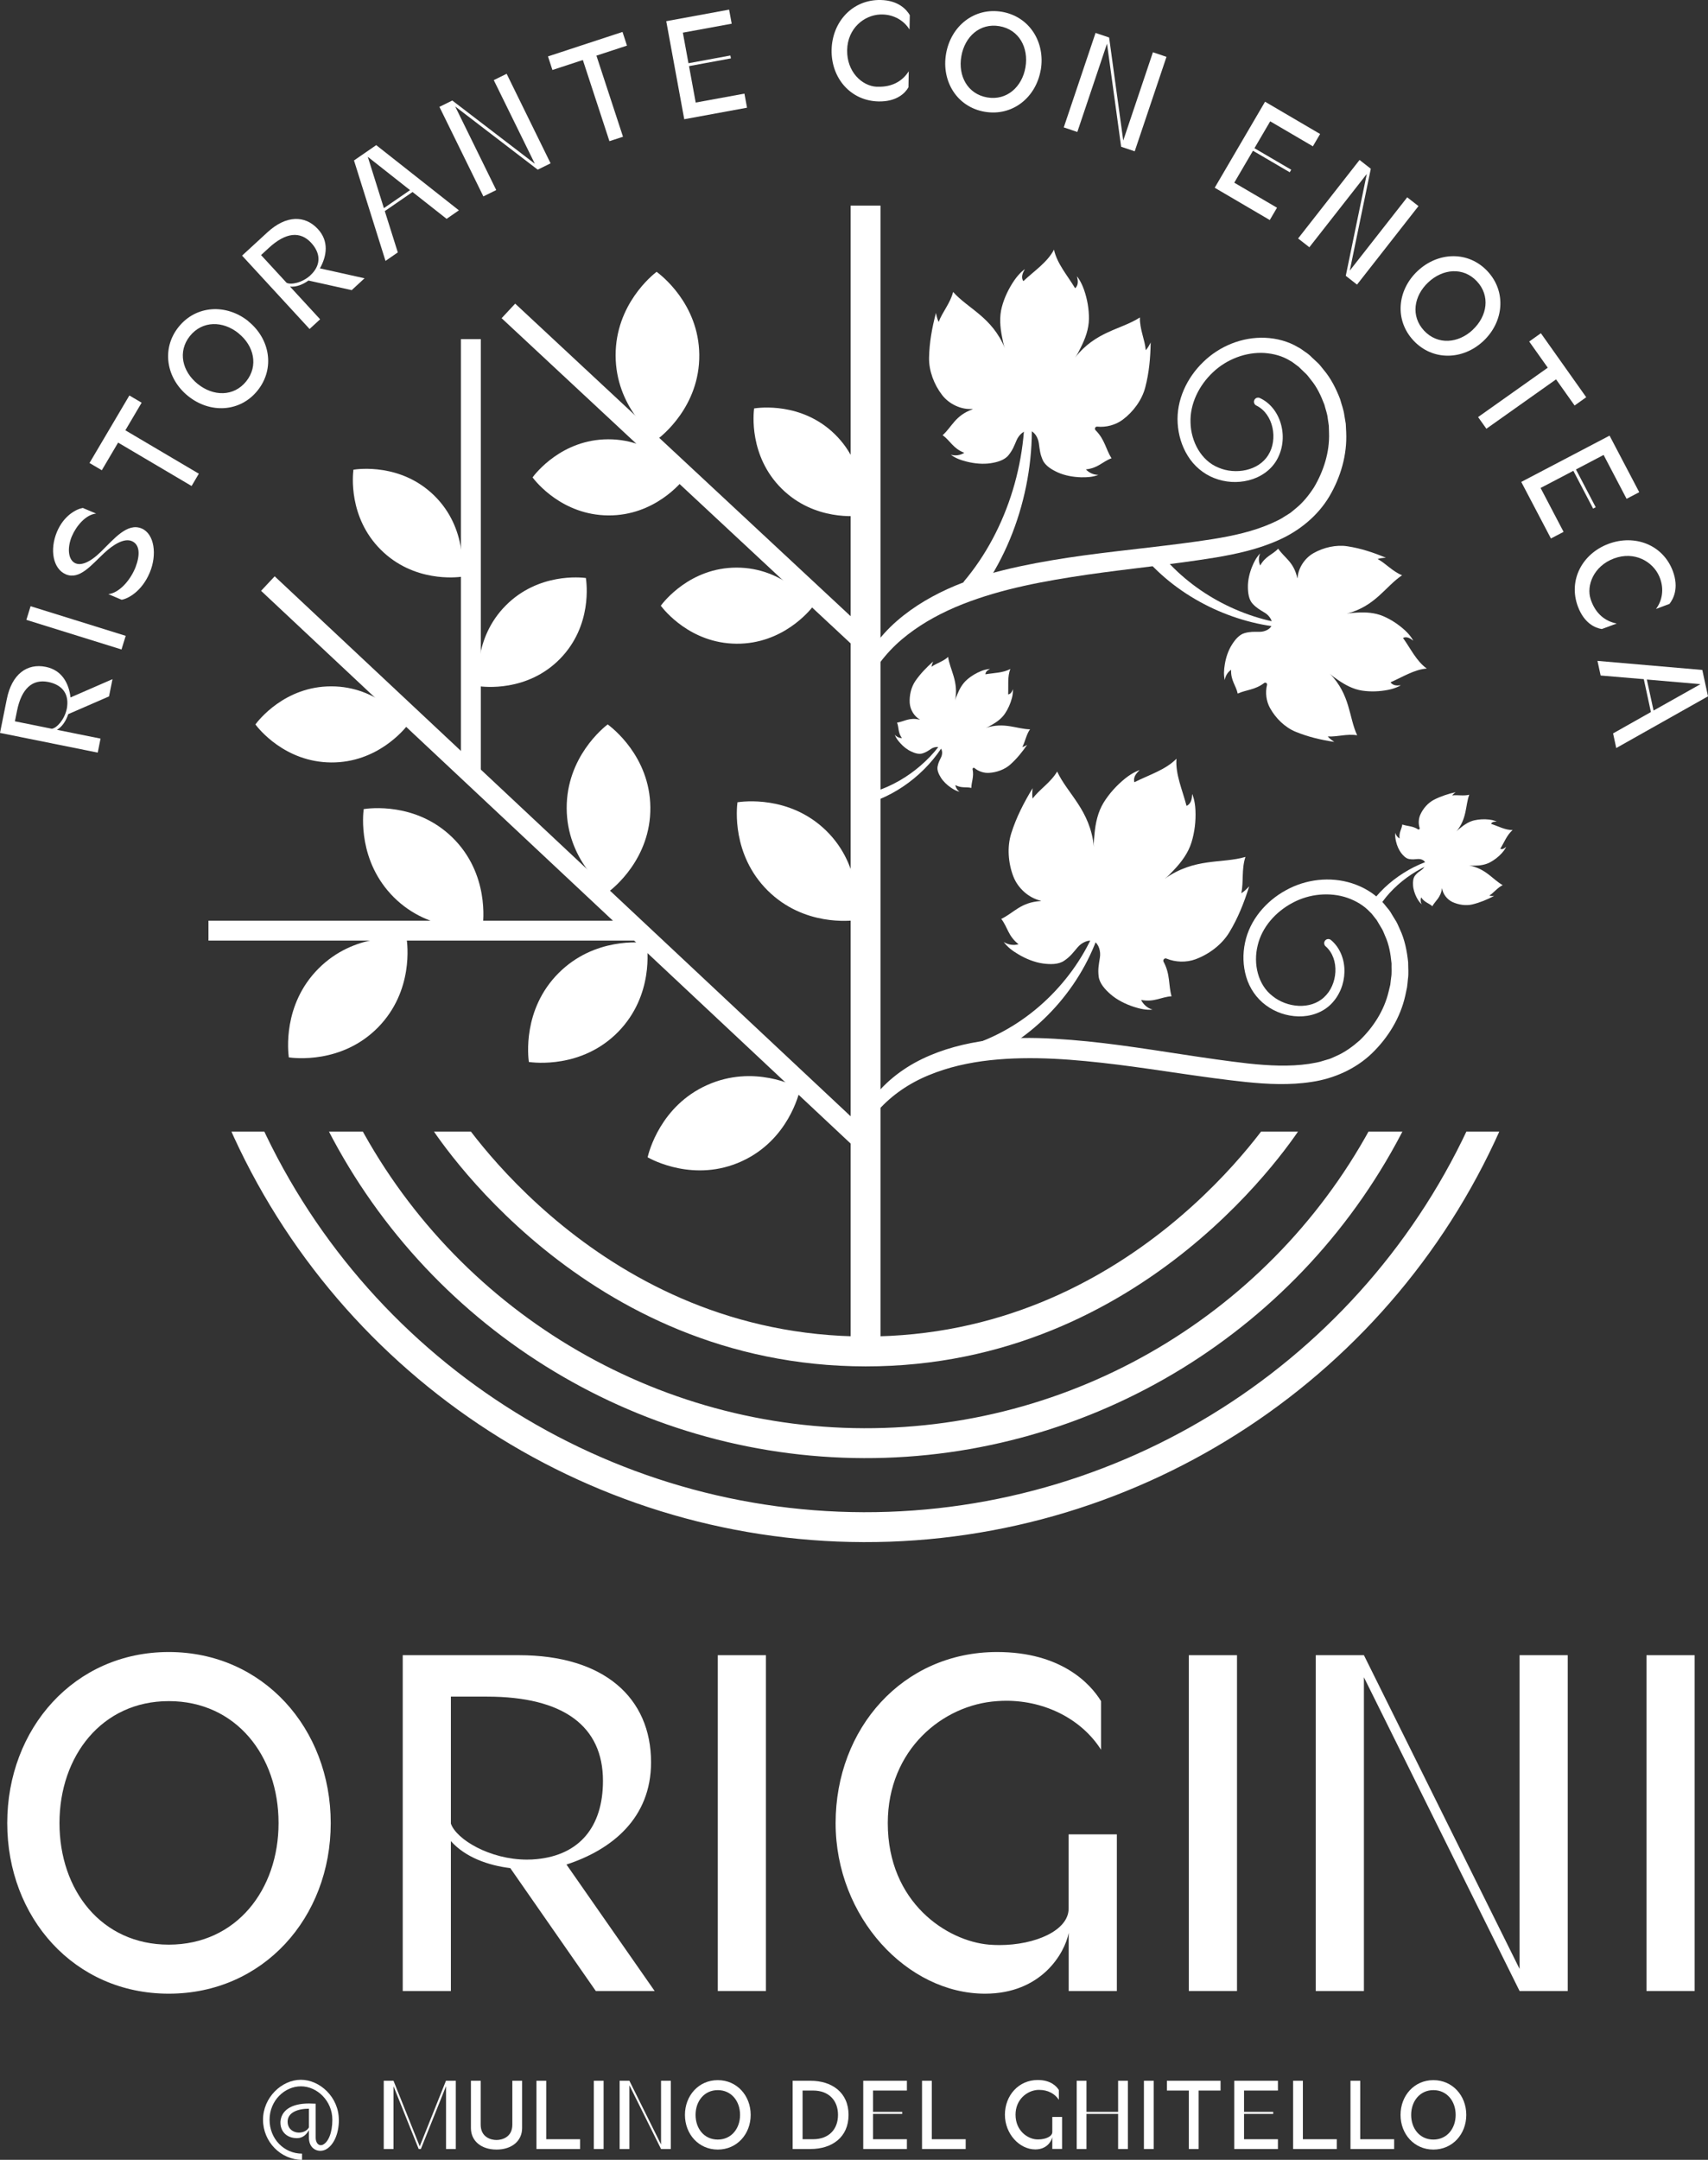 <svg xmlns="http://www.w3.org/2000/svg" xmlns:xlink="http://www.w3.org/1999/xlink" id="Livello_2" data-name="Livello 2" viewBox="0 0 242.93 307.04"><rect x="0" y="0" width="242.93" height="307.04" fill="#333333" stroke="none"/><defs><style>      .cls-1, .cls-2, .cls-3 {        fill: none;      }      .cls-2 {        stroke-width: 2.83px;      }      .cls-2, .cls-3 {        stroke: #fff;        stroke-miterlimit: 10;      }      .cls-3 {        stroke-width: 4.25px;      }      .cls-4 {        fill: #fff;      }      .cls-5 {        clip-path: url(#clippath);      }    </style><clipPath id="clippath"><rect class="cls-1" x="28.42" y="160.87" width="189.38" height="66.74"></rect></clipPath></defs><g id="Livello_1-2" data-name="Livello 1"><g><line class="cls-3" x1="123.11" y1="29.23" x2="123.11" y2="191.22"></line><line class="cls-2" x1="72.31" y1="44.2" x2="123.11" y2="91.51"></line><line class="cls-2" x1="66.97" y1="48.21" x2="66.97" y2="110.01"></line><line class="cls-2" x1="38.1" y1="82.96" x2="123.11" y2="162.62"></line><line class="cls-2" x1="29.65" y1="132.3" x2="90.75" y2="132.3"></line><path class="cls-4" d="M83.34,82.17c-.7-.09-6.76-.76-11.4,3.9-4.66,4.69-3.92,10.79-3.83,11.48.64.09,6.87.88,11.55-3.9,4.61-4.72,3.77-10.81,3.67-11.48Z"></path><path class="cls-4" d="M107.26,58.05c-.09.7-.76,6.76,3.9,11.4,4.69,4.66,10.79,3.92,11.48,3.83.09-.64.88-6.87-3.9-11.55-4.72-4.61-10.81-3.77-11.48-3.67Z"></path><path class="cls-4" d="M50.27,66.76c-.09.7-.76,6.76,3.9,11.4,4.69,4.66,10.79,3.92,11.48,3.83.09-.64.88-6.87-3.9-11.55-4.72-4.61-10.81-3.77-11.48-3.67Z"></path><path class="cls-4" d="M93.98,86.1c.42.56,4.18,5.36,10.77,5.41,6.61.05,10.45-4.75,10.88-5.3-.38-.52-4.18-5.53-10.87-5.52-6.6,0-10.37,4.87-10.77,5.41Z"></path><path class="cls-4" d="M36.32,102.98c.42.56,4.18,5.36,10.77,5.41,6.61.05,10.45-4.75,10.88-5.3-.38-.52-4.18-5.53-10.87-5.52-6.6,0-10.37,4.87-10.77,5.41Z"></path><path class="cls-4" d="M75.74,67.86c.42.56,4.18,5.36,10.77,5.41,6.61.05,10.45-4.75,10.88-5.3-.38-.52-4.18-5.53-10.87-5.52-6.6,0-10.37,4.87-10.77,5.41Z"></path><path class="cls-4" d="M104.89,114.05c-.1.77-.84,7.43,4.29,12.54,5.16,5.13,11.87,4.31,12.62,4.21.1-.7.97-7.56-4.29-12.71-5.19-5.07-11.89-4.15-12.62-4.04Z"></path><path class="cls-4" d="M51.73,115.02c-.1.77-.84,7.43,4.29,12.54,5.16,5.13,11.87,4.31,12.62,4.21.1-.7.97-7.56-4.29-12.71-5.19-5.07-11.89-4.15-12.62-4.04Z"></path><path class="cls-4" d="M86.43,102.98c-.61.47-5.85,4.66-5.83,11.9.02,7.28,5.34,11.44,5.95,11.9.57-.42,6.03-4.66,5.95-12.02-.08-7.25-5.48-11.34-6.07-11.78Z"></path><path class="cls-4" d="M93.39,38.64c-.61.47-5.85,4.66-5.83,11.9.02,7.28,5.34,11.44,5.95,11.9.57-.42,6.03-4.66,5.95-12.02-.08-7.25-5.48-11.34-6.07-11.78Z"></path><path class="cls-4" d="M91.97,134.06c-.77-.1-7.43-.84-12.54,4.29-5.13,5.16-4.31,11.87-4.21,12.62.7.1,7.56.97,12.71-4.29,5.07-5.19,4.15-11.89,4.04-12.62Z"></path><path class="cls-4" d="M57.83,133.41c-.77-.1-7.43-.84-12.54,4.29-5.13,5.16-4.31,11.87-4.21,12.62.7.1,7.56.97,12.71-4.29,5.07-5.19,4.15-11.89,4.04-12.62Z"></path><path class="cls-4" d="M113.82,154.75c-.68-.37-6.63-3.46-13.24-.5-6.64,2.97-8.29,9.52-8.47,10.27.62.35,6.7,3.63,13.4.56,6.6-3.02,8.15-9.61,8.31-10.33Z"></path><path class="cls-4" d="M177.66,126.01c-.34.36-.69.72-1.11.97.35-1.59.01-3.42.59-5.16-3.4.99-7.21.07-11.5,3.12.48-.34.9-.83,1.31-1.25,1.09-1.14,2.05-2.43,2.52-3.95.45-1.47.63-3.03.56-4.55-.06-1.46-.46-2.32-.46-2.32-.02.34-.05.68-.17,1-.12.3-.34.58-.64.69-.58-2.26-1.6-4.48-1.43-6.7-1.56,1.59-3.9,2.29-5.98,3.34-.11-.3-.05-.65.1-.94.16-.3.4-.55.64-.79,0,0-.91.28-2.05,1.19-1.19.96-2.25,2.12-3.06,3.42-.83,1.35-1.17,2.93-1.31,4.5-.05.58-.14,1.23-.08,1.81-.54-5.24-3.73-7.5-5.23-10.71-.93,1.58-2.53,2.54-3.49,3.85-.09-.48-.05-.99,0-1.48-1.25,2.06-2.32,4.14-3.04,6.42-.61,1.92-.44,4.21.3,6.13.65,1.68,2.2,3.06,3.9,3.44.03,0,.03.05,0,.05-2.88.18-3.83,1.69-5.62,2.54.92,1.18.95,2.42,2.46,3.6-.71.2-1.49.08-2.11-.32.56.76,1.28,1.28,2.09,1.76,1.04.62,2.28,1.13,3.5,1.3.98.13,2.18.18,3.03-.41.85-.58,1.22-1.1,1.88-1.88.56-.67,1.55-1.17,2.32-.88.72.39,1,1.46.86,2.33-.16,1.02-.3,1.64-.18,2.66.12,1.03.95,1.9,1.69,2.55.92.8,2.12,1.4,3.28,1.78.9.29,1.76.49,2.7.41-.7-.2-1.31-.72-1.63-1.38,1.88.36,2.83-.43,4.33-.52-.46-1.62-.16-3.1-1.13-4.9-.15-.27.13-.58.41-.46,1.28.53,2.81.58,4.12.1,1.93-.71,3.76-2.09,4.81-3.82,1.24-2.04,2.1-4.21,2.82-6.51Z"></path><path class="cls-4" d="M156.75,131.22c-1.17,4.16-3.28,8.02-6.09,11.32-2.81,3.3-6.34,6.07-10.46,7.94l-1.13-2.23c3.93-1.44,7.48-3.79,10.41-6.74,2.93-2.95,5.28-6.51,6.73-10.48l.54.2Z"></path><path class="cls-4" d="M123.7,156.76c1.84-2.67,4.51-4.8,7.46-6.22,2.96-1.43,6.15-2.23,9.33-2.65,3.2-.4,6.39-.4,9.52-.22,3.14.18,6.24.51,9.31.92,6.14.82,12.18,1.91,18.17,2.59,2.97.32,5.9.47,8.69.06.68-.12,1.41-.22,2.02-.44l.95-.28c.31-.12.61-.27.91-.4,1.22-.53,2.32-1.33,3.33-2.22,1.93-1.86,3.48-4.25,4.11-6.91l.24-.99.12-1.01c.12-.67.04-1.35.06-2.03-.13-1.34-.35-2.69-.92-3.92-.14-.31-.24-.63-.41-.93l-.52-.87-.26-.44-.3-.38c-.21-.24-.38-.54-.63-.74-.88-.95-2.02-1.62-3.25-2.05-2.47-.84-5.39-.58-7.78.71-2.39,1.26-4.36,3.45-4.97,6.06-.65,2.59.02,5.61,2.13,7.21,2.04,1.65,5.39,1.98,7.32.15,1.93-1.75,2.27-5.42.22-7.23h-.01c-.24-.22-.27-.6-.05-.84.21-.24.57-.26.81-.06,1.36,1.13,1.97,2.91,1.92,4.57-.04,1.67-.7,3.34-1.91,4.55-1.23,1.23-2.97,1.78-4.63,1.74-1.67-.04-3.3-.59-4.64-1.59-1.35-.99-2.33-2.45-2.79-4.03-.47-1.58-.51-3.27-.17-4.86.67-3.24,3-5.92,5.81-7.45,2.82-1.57,6.29-1.99,9.41-.99,1.55.5,3.02,1.34,4.16,2.52.32.26.54.61.81.92.28.31.51.64.7.99l.63,1.03c.2.35.34.73.51,1.09.69,1.46,1,3.06,1.17,4.66,0,.8.09,1.61-.03,2.4-.04.4-.07.8-.13,1.2l-.25,1.17c-.7,3.13-2.44,5.97-4.74,8.19-2.31,2.23-5.43,3.6-8.55,4.06-3.13.49-6.29.33-9.36.02-6.14-.65-12.19-1.71-18.25-2.47-6.05-.74-12.17-1.28-18.16-.63-2.99.33-5.95.98-8.69,2.12-2.75,1.12-5.24,2.8-7.2,4.99-.3.34-.81.36-1.15.07-.31-.28-.36-.74-.13-1.07l.05-.08Z"></path><path class="cls-4" d="M163.68,48.65c-.2.4-.42.81-.72,1.14-.11-1.48-.88-2.99-.83-4.66-2.71,1.75-6.28,1.94-9.23,5.72.33-.42.57-.96.81-1.43.65-1.28,1.16-2.66,1.17-4.11.01-1.4-.24-2.81-.7-4.12-.44-1.26-1-1.91-1-1.91.07.3.14.61.11.92-.02.29-.14.59-.38.77-1.09-1.82-2.57-3.49-3-5.48-.94,1.8-2.81,3.02-4.36,4.48-.17-.24-.21-.56-.15-.85.06-.3.21-.58.36-.86,0,0-.72.48-1.48,1.57-.79,1.15-1.42,2.44-1.78,3.79-.38,1.4-.26,2.87.02,4.27.11.52.2,1.11.4,1.6-1.83-4.43-5.22-5.58-7.36-7.99-.4,1.62-1.55,2.88-2.05,4.27-.2-.4-.3-.85-.39-1.29-.56,2.13-.94,4.22-.98,6.4-.03,1.83.71,3.8,1.86,5.28,1,1.3,2.72,2.1,4.31,1.98.03,0,.04.04,0,.05-2.47.9-2.9,2.48-4.24,3.68,1.11.79,1.46,1.87,3.08,2.5-.56.36-1.28.46-1.92.27.69.52,1.45.78,2.29.99,1.07.27,2.29.39,3.39.22.89-.14,1.95-.41,2.54-1.15.59-.73.78-1.28,1.15-2.14.32-.73,1.05-1.43,1.79-1.38.73.15,1.25,1.01,1.36,1.81.13.93.17,1.51.54,2.37.37.87,1.32,1.41,2.14,1.79,1.01.46,2.22.67,3.33.7.86.02,1.67-.03,2.47-.34-.67,0-1.33-.29-1.78-.78,1.74-.18,2.36-1.12,3.64-1.58-.82-1.29-.94-2.66-2.27-3.99-.2-.2-.04-.54.24-.51,1.26.13,2.61-.23,3.63-.99,1.5-1.12,2.74-2.81,3.2-4.59.55-2.11.74-4.22.77-6.42Z"></path><path class="cls-4" d="M146.21,54.57c.89,5.11.69,10.42-.48,15.54-1.17,5.11-3.31,10.06-6.48,14.38l-2.22-1.75c3.19-3.75,5.56-8.27,7.02-13.07,1.46-4.81,2.03-9.94,1.52-15.01l.63-.09Z"></path><path class="cls-4" d="M189.76,105.46c-.33-.23-.66-.46-.91-.77,1.3.09,2.72-.41,4.18-.16-1.2-2.58-.94-5.72-3.88-8.76.33.34.77.62,1.15.89,1.04.72,2.18,1.33,3.45,1.52,1.22.18,2.48.13,3.69-.11,1.15-.23,1.79-.64,1.79-.65-.27.02-.55.05-.82-.01-.25-.06-.5-.2-.63-.42,1.72-.74,3.37-1.82,5.15-1.95-1.46-1.04-2.29-2.83-3.38-4.35.23-.12.51-.12.76-.03.26.09.48.25.7.42,0,0-.33-.69-1.19-1.48-.91-.83-1.96-1.53-3.09-2.01-1.18-.5-2.47-.58-3.74-.5-.47.03-.99.04-1.45.15,4.1-1.06,5.51-3.88,7.88-5.46-1.37-.55-2.33-1.7-3.48-2.31.37-.13.78-.16,1.18-.18-1.79-.75-3.57-1.34-5.47-1.63-1.6-.25-3.4.16-4.84.98-1.26.72-2.16,2.12-2.26,3.52,0,.03-.04.03-.04,0-.49-2.27-1.81-2.84-2.71-4.16-.83.87-1.81,1.05-2.56,2.39-.24-.54-.25-1.18,0-1.72-.53.54-.86,1.17-1.15,1.88-.37.91-.62,1.95-.6,2.94.01.8.12,1.76.69,2.36.57.6,1.02.84,1.73,1.27.6.37,1.12,1.09.99,1.73-.22.62-1.04.97-1.74.97-.83,0-1.34-.04-2.13.18-.8.22-1.4.99-1.82,1.66-.53.83-.86,1.86-1.01,2.82-.12.75-.17,1.46,0,2.2.08-.58.41-1.13.9-1.46-.06,1.54.69,2.2.94,3.38,1.23-.56,2.44-.5,3.76-1.5.2-.15.47.03.41.27-.27,1.08-.12,2.31.43,3.29.8,1.45,2.12,2.74,3.62,3.36,1.77.73,3.6,1.16,5.52,1.45Z"></path><path class="cls-4" d="M183.83,89.28c-3.87-.14-7.72-1.12-11.27-2.76-3.55-1.65-6.83-3.98-9.49-6.96l1.62-1.35c2.24,2.91,5.17,5.34,8.45,7.16,3.28,1.81,6.94,3.03,10.72,3.44l-.03.47Z"></path><path class="cls-4" d="M146.11,105.88c-.23.13-.46.26-.71.32.42-.75.54-1.73,1.1-2.52-1.87-.03-3.65-1.07-6.29-.2.29-.1.58-.28.85-.43.72-.41,1.41-.91,1.88-1.61.45-.67.78-1.43.99-2.22.19-.75.13-1.24.13-1.24-.06.17-.13.34-.24.48-.11.14-.26.24-.43.25.06-1.23-.12-2.51.31-3.61-1.03.57-2.33.55-3.54.76,0-.17.08-.34.2-.46.13-.13.29-.21.45-.3,0,0-.5,0-1.22.28-.75.3-1.47.72-2.07,1.26-.63.55-1.05,1.3-1.36,2.07-.12.29-.26.6-.32.9.54-2.73-.73-4.37-.99-6.22-.71.66-1.67.89-2.36,1.4.03-.26.13-.51.23-.75-.95.85-1.81,1.73-2.53,2.77-.6.88-.87,2.06-.8,3.14.07.95.64,1.89,1.44,2.34.02,0,0,.03-.01.02-1.48-.36-2.2.26-3.23.42.28.74.1,1.37.69,2.2-.39,0-.77-.19-1.02-.49.17.47.45.84.79,1.21.43.48.98.93,1.57,1.19.47.22,1.07.43,1.6.26.52-.16.79-.37,1.24-.66.39-.25.97-.35,1.31-.09.3.31.28.89.08,1.31-.24.49-.4.78-.5,1.32-.1.54.19,1.11.46,1.55.34.55.86,1.04,1.38,1.4.41.29.82.52,1.3.63-.32-.21-.55-.57-.61-.95.9.47,1.5.22,2.27.4.02-.89.4-1.59.18-2.65-.03-.16.15-.27.28-.17.56.47,1.33.73,2.07.68,1.08-.06,2.23-.48,3.02-1.19.94-.84,1.71-1.8,2.43-2.85Z"></path><path class="cls-4" d="M134.84,104.78c-1.19,2.25-2.86,4.25-4.84,5.88-1.99,1.63-4.3,2.91-6.83,3.63l-.34-1.34c2.36-.5,4.64-1.54,6.64-2.96,2.01-1.43,3.77-3.24,5.09-5.36l.27.15Z"></path><path class="cls-4" d="M207.04,112.6c-.18.15-.36.3-.49.48.75-.11,1.59.11,2.42-.1-.57,1.55-.28,3.35-1.84,5.24.17-.21.42-.39.63-.56.57-.47,1.2-.87,1.92-1.04.7-.16,1.43-.19,2.14-.11.68.08,1.06.29,1.06.29-.16,0-.32,0-.47.04-.14.04-.28.14-.34.27,1.03.35,2.03.9,3.07.89-.79.67-1.2,1.74-1.75,2.67.14.06.3.04.44-.02.15-.06.27-.17.39-.27,0,0-.16.41-.62.91-.48.52-1.06.98-1.69,1.31-.66.34-1.4.45-2.14.46-.27,0-.57.02-.84-.02,2.42.43,3.36,1.99,4.8,2.79-.77.38-1.27,1.09-1.91,1.49.22.06.46.06.69.05-1,.51-2,.94-3.09,1.2-.91.22-1.97.06-2.84-.34-.76-.36-1.35-1.13-1.47-1.93,0-.02-.02-.01-.02,0-.18,1.33-.92,1.72-1.37,2.53-.52-.47-1.09-.52-1.59-1.26-.12.32-.09.69.08.99-.33-.29-.55-.64-.75-1.03-.25-.51-.45-1.1-.48-1.67-.03-.46-.01-1.02.29-1.4.3-.37.55-.53.94-.81.33-.24.6-.68.49-1.05-.16-.35-.64-.51-1.05-.48-.48.04-.77.08-1.24,0-.47-.09-.85-.51-1.13-.87-.34-.46-.58-1.03-.71-1.58-.11-.43-.17-.84-.1-1.27.07.33.29.63.59.8-.1-.89.3-1.3.39-1.99.74.27,1.43.18,2.24.69.12.08.27-.04.23-.18-.2-.61-.17-1.33.1-1.92.39-.87,1.1-1.68,1.94-2.11.99-.51,2.03-.83,3.12-1.09Z"></path><path class="cls-4" d="M206.73,121.56c-2.23.26-4.41,1-6.38,2.11-1.97,1.12-3.76,2.61-5.16,4.46l1,.7c1.16-1.79,2.74-3.32,4.55-4.52,1.81-1.2,3.87-2.07,6.03-2.48l-.04-.27Z"></path><path class="cls-4" d="M122,96.25c1.07-3.06,3.09-5.82,5.56-7.97,2.48-2.16,5.34-3.78,8.3-5.02,2.98-1.23,6.06-2.07,9.12-2.73,3.07-.66,6.15-1.16,9.23-1.58,6.14-.83,12.25-1.37,18.21-2.3,2.95-.47,5.82-1.1,8.4-2.24.63-.29,1.3-.58,1.83-.95l.85-.53c.27-.2.51-.42.77-.63,1.04-.83,1.89-1.89,2.62-3.02,1.37-2.31,2.24-5.02,2.14-7.75l-.03-1.02-.15-1.01c-.06-.68-.32-1.31-.48-1.97-.48-1.26-1.05-2.5-1.92-3.54-.22-.26-.4-.55-.64-.79l-.73-.7-.37-.36-.39-.29c-.27-.18-.51-.42-.8-.55-1.1-.69-2.38-1.03-3.68-1.12-2.6-.16-5.35.87-7.32,2.74-1.97,1.85-3.29,4.48-3.19,7.16.06,2.67,1.5,5.4,3.96,6.39,2.4,1.05,5.72.48,7.1-1.79,1.4-2.2.75-5.83-1.7-7.03h-.01c-.29-.15-.41-.5-.27-.79.14-.29.48-.41.77-.28,1.61.73,2.67,2.29,3.06,3.91.41,1.62.21,3.4-.64,4.89-.86,1.51-2.39,2.5-4,2.9-1.62.41-3.34.3-4.89-.31-1.56-.6-2.9-1.75-3.76-3.15-.88-1.4-1.35-3.02-1.45-4.64-.21-3.3,1.33-6.5,3.64-8.72,2.31-2.26,5.54-3.58,8.81-3.44,1.62.07,3.27.5,4.67,1.34.38.17.68.45,1.02.67.35.22.66.48.94.77l.88.82c.29.28.52.61.78.92,1.05,1.23,1.78,2.69,2.36,4.18.21.77.51,1.53.61,2.33.06.4.14.79.2,1.19l.06,1.2c.15,3.21-.78,6.4-2.41,9.15-1.64,2.76-4.29,4.9-7.18,6.18-2.89,1.3-5.98,1.98-9.02,2.49-6.09.99-12.21,1.57-18.26,2.44-6.03.89-12.08,1.98-17.69,4.19-2.8,1.11-5.47,2.52-7.82,4.34-2.35,1.81-4.32,4.09-5.62,6.71-.2.4-.69.57-1.09.37-.37-.18-.54-.61-.41-1l.03-.09Z"></path><g class="cls-5"><path class="cls-3" d="M62.56,158.28c1.16,1.88,21.64,33.81,60.55,33.84,38.85.03,59.37-31.76,60.55-33.66"></path><path class="cls-3" d="M47.86,158.28c14.05,28.57,43.19,46.79,75.01,46.88,31.76.1,60.97-17.87,75.22-46.27"></path><path class="cls-3" d="M33.73,157.4c14.92,35.98,50.16,59.6,89.09,59.7,38.85.11,74.16-23.22,89.32-59.01"></path></g><g><path class="cls-4" d="M47.04,259.17c0,13.44-9.6,24.25-23.04,24.25s-22.97-10.82-22.97-24.25,9.54-24.32,22.97-24.32,23.04,10.88,23.04,24.32ZM39.62,259.17c0-9.6-6.08-17.34-15.61-17.34s-15.55,7.81-15.55,17.34,5.95,17.28,15.55,17.28,15.61-7.81,15.61-17.28Z"></path><path class="cls-4" d="M84.74,283.04l-12.16-17.47c-3.14-.38-6.4-1.54-8.45-3.84v21.31h-6.85v-47.74h16.51c12.16,0,18.81,6.08,18.81,15.23,0,7.94-5.57,12.42-12.03,14.53l12.54,17.98h-8.38ZM74.96,264.36c.46,0,.93-.02,1.39-.07,6.02-.58,9.41-4.54,9.41-11.13,0-7.74-5.57-11.97-16.51-11.97h-5.12v18.05c.77,2.24,5.54,5.12,10.83,5.12Z"></path><path class="cls-4" d="M102.09,235.3h6.85v47.74h-6.85v-47.74Z"></path><path class="cls-4" d="M158.85,260.77v22.27h-6.85v-8.26c-.58,2.94-3.9,8.64-11.9,8.64-11.01,0-21.25-10.82-21.25-24.25s9.53-24.32,22.97-24.32c9.09,0,13.25,4.48,14.78,6.98v6.91c-2.68-4.23-7.79-6.96-13.49-6.96-.43,0-.86.02-1.29.05-7.74.51-15.55,6.91-15.55,17.34,0,11.33,8.45,16.77,14.4,17.28.49.04.99.06,1.47.06,5.11,0,9.85-2.08,9.85-5.18v-10.56h6.85Z"></path><path class="cls-4" d="M169.09,235.3h6.85v47.74h-6.85v-47.74Z"></path><path class="cls-4" d="M222.98,235.3v47.74h-6.85l-22.14-44.6v44.6h-6.85v-47.74h6.85l22.14,44.6v-44.6h6.85Z"></path><path class="cls-4" d="M234.18,235.3h6.85v47.74h-6.85v-47.74Z"></path></g><g><path class="cls-4" d="M48.2,301.34c0,2.04-.76,3.67-1.9,4.25-.24.11-.49.17-.74.17-.83,0-1.62-.62-1.62-1.86v-1.1c-.29.57-.84,1.16-1.69,1.16-1.53,0-2.36-1.02-2.36-2.18,0-.06,0-.12,0-.18.12-1.53,1.46-2.57,4.05-2.57l.96.03v4.83c0,.65.32,1.07.73,1.07.08,0,.16-.02.25-.05.82-.36,1.39-1.72,1.39-3.57,0-2.68-2.16-4.75-4.47-4.75s-4.46,2.02-4.46,4.75,2.07,4.82,4.62,4.82v.88c-3.01,0-5.55-2.55-5.55-5.7s2.65-5.68,5.38-5.68,5.4,2.5,5.4,5.68ZM43.94,302.41v-2.64c-1.59,0-2.98.54-3.03,1.77,0,.03,0,.05,0,.08,0,1.07.87,1.55,1.58,1.55.56,0,1.16-.21,1.46-.76Z"></path><path class="cls-4" d="M64.83,295.8v9.7h-1.39v-8.93l-3.58,8.93h-.31l-3.58-8.93v8.93h-1.39v-9.7h1.39l3.73,9.32,3.73-9.32h1.39Z"></path><path class="cls-4" d="M74.26,295.8v6.72c0,1.85-1.48,3.06-3.64,3.06s-3.64-1.21-3.64-3.06v-6.72h1.39v6.24c0,1.77,1.42,2.18,2.25,2.18s2.25-.42,2.25-2.18v-6.24h1.39Z"></path><path class="cls-4" d="M82.51,304.11v1.39h-6.21v-9.7h1.39v8.31h4.82Z"></path><path class="cls-4" d="M84.46,295.8h1.39v9.7h-1.39v-9.7Z"></path><path class="cls-4" d="M95.41,295.8v9.7h-1.39l-4.5-9.06v9.06h-1.39v-9.7h1.39l4.5,9.06v-9.06h1.39Z"></path><path class="cls-4" d="M106.77,300.65c0,2.73-1.95,4.93-4.68,4.93s-4.67-2.2-4.67-4.93,1.94-4.94,4.67-4.94,4.68,2.21,4.68,4.94ZM105.26,300.65c0-1.95-1.23-3.52-3.17-3.52s-3.16,1.59-3.16,3.52,1.21,3.51,3.16,3.51,3.17-1.59,3.17-3.51Z"></path><path class="cls-4" d="M120.69,300.65c0,3.21-2.39,4.85-5.4,4.85h-2.55v-9.7h2.55c3,0,5.4,1.64,5.4,4.85ZM119.19,300.65c0-2.04-1.29-3.46-3.55-3.46h-1.49v6.92h1.49c2.26,0,3.55-1.42,3.55-3.46Z"></path><path class="cls-4" d="M124.17,297.19v3.03h4.15v.29h-4.15v3.6h4.82v1.39h-6.21v-9.7h6.21v1.39h-4.82Z"></path><path class="cls-4" d="M137.35,304.11v1.39h-6.21v-9.7h1.39v8.31h4.82Z"></path><path class="cls-4" d="M151.06,300.97v4.52h-1.39v-1.68c-.12.6-.79,1.75-2.42,1.75-2.24,0-4.32-2.2-4.32-4.93s1.94-4.94,4.67-4.94c1.85,0,2.69.91,3,1.42v1.4c-.54-.86-1.58-1.41-2.74-1.41-.09,0-.17,0-.26,0-1.57.1-3.16,1.4-3.16,3.52,0,2.3,1.72,3.41,2.93,3.51.1,0,.2.01.3.01,1.04,0,2-.42,2-1.05v-2.15h1.39Z"></path><path class="cls-4" d="M160.42,295.8v9.7h-1.39v-4.99h-4.5v4.99h-1.39v-9.7h1.39v4.42h4.5v-4.42h1.39Z"></path><path class="cls-4" d="M162.7,295.8h1.39v9.7h-1.39v-9.7Z"></path><path class="cls-4" d="M173.6,297.19h-3.12v8.31h-1.39v-8.31h-3.12v-1.39h7.63v1.39Z"></path><path class="cls-4" d="M176.94,297.19v3.03h4.15v.29h-4.15v3.6h4.82v1.39h-6.21v-9.7h6.21v1.39h-4.82Z"></path><path class="cls-4" d="M190.13,304.11v1.39h-6.21v-9.7h1.39v8.31h4.82Z"></path><path class="cls-4" d="M198.29,304.11v1.39h-6.21v-9.7h1.39v8.31h4.82Z"></path><path class="cls-4" d="M208.55,300.65c0,2.73-1.95,4.93-4.68,4.93s-4.67-2.2-4.67-4.93,1.94-4.94,4.67-4.94,4.68,2.21,4.68,4.94ZM207.04,300.65c0-1.95-1.24-3.52-3.17-3.52s-3.16,1.59-3.16,3.52,1.21,3.51,3.16,3.51,3.17-1.59,3.17-3.51Z"></path></g><g><path class="cls-4" d="M15.51,99l-5.8,2.52c-.3.89-.82,1.77-1.61,2.23l6.2,1.25-.4,1.99-13.9-2.8.97-4.81c.71-3.54,2.87-5.12,5.54-4.58,2.31.47,3.29,2.35,3.52,4.35l5.97-2.6-.49,2.44ZM9.5,100.75c.03-.13.05-.27.06-.41.19-1.79-.77-3-2.69-3.39-2.25-.45-3.81.92-4.45,4.1l-.3,1.49,5.25,1.06c.7-.09,1.82-1.31,2.13-2.85Z"></path><path class="cls-4" d="M3.75,88.12l.6-1.94,13.53,4.21-.6,1.94-13.53-4.21Z"></path><path class="cls-4" d="M20.15,75.13c1.82.77,2.22,3.74,1.14,6.29-1.14,2.7-3.13,3.71-3.99,3.84l-1.89-.8c1.49-.15,3.04-1.86,3.79-3.64.03-.06.05-.13.08-.19.63-1.65.67-3.2-.54-3.71-1.07-.45-2.61.47-3.94,1.72-1.8,1.67-3.47,3.83-5.43,3.01-1.82-.77-2.34-3.48-1.27-6.04,1-2.38,2.82-3.26,3.68-3.4l1.89.8c-1.48.14-2.84,1.79-3.44,3.21-.03.06-.05.13-.08.19-.63,1.67-.4,3.25.59,3.67.77.33,2-.06,3.63-1.66,1.82-1.77,3.72-4.16,5.78-3.29Z"></path><path class="cls-4" d="M20.15,57.24l-2.32,3.93,10.45,6.17-1.03,1.75-10.45-6.17-2.32,3.93-1.75-1.03,5.67-9.6,1.75,1.03Z"></path><path class="cls-4" d="M35.31,45.67c3.11,2.5,3.82,6.73,1.33,9.84s-6.77,3.3-9.88.8c-3.11-2.5-3.85-6.73-1.35-9.84,2.5-3.11,6.8-3.3,9.91-.81ZM33.93,47.38c-2.22-1.79-5.14-1.82-6.92.39-1.77,2.21-1.09,5.05,1.12,6.82,2.19,1.76,5.1,1.84,6.89-.38,1.77-2.21,1.1-5.06-1.09-6.82Z"></path><path class="cls-4" d="M50.04,41.25l-6.17-1.37c-.76.55-1.71.95-2.62.86l4.28,4.65-1.5,1.38-9.6-10.43,3.61-3.32c2.66-2.44,5.33-2.45,7.17-.46,1.6,1.73,1.28,3.83.29,5.59l6.35,1.41-1.83,1.69ZM44.15,39.13c.1-.09.2-.19.29-.29,1.2-1.33,1.14-2.88-.18-4.32-1.56-1.69-3.62-1.49-6.01.71l-1.12,1.03,3.63,3.94c.62.33,2.24,0,3.39-1.06Z"></path><path class="cls-4" d="M58.67,27.3l-3.94,2.71,1.85,5.87-1.75,1.21-4.48-14.28,3.16-2.18,11.76,9.27-1.75,1.21-4.84-3.81ZM58.32,27.03l-6.01-4.74,2.29,7.3,3.72-2.56Z"></path><path class="cls-4" d="M72.06,10.49l6.25,12.73-1.83.9-11.74-8.99,5.84,11.89-1.83.9-6.25-12.73,1.83-.9,11.74,8.99-5.84-11.89,1.83-.9Z"></path><path class="cls-4" d="M89.16,6.49l-4.33,1.42,3.78,11.53-1.93.63-3.78-11.54-4.33,1.42-.63-1.93,10.6-3.48.63,1.93Z"></path><path class="cls-4" d="M97.12,4.63l.8,4.36,5.96-1.1.08.41-5.96,1.1.95,5.18,6.93-1.27.37,2-8.93,1.64-2.56-13.94,8.94-1.64.37,2-6.93,1.27Z"></path><path class="cls-4" d="M129.2,12.43c-.45.79-1.65,2.04-4.24,1.99-3.99-.08-6.76-3.34-6.68-7.33.08-3.99,2.97-7.16,6.96-7.09,2.58.05,3.72,1.4,4.16,2.15l-.04,2.05c-.78-1.28-2.22-2.11-3.83-2.14-.11,0-.21,0-.32,0-2.3.09-4.66,1.96-4.72,5.06-.06,3.1,2.12,5.1,4.18,5.21.08,0,.17,0,.25,0,1.96.04,3.43-.78,4.33-2.2l-.04,2.28Z"></path><path class="cls-4" d="M148.02,9.95c-.68,3.93-4.03,6.61-7.96,5.94s-6.18-4.32-5.5-8.25c.68-3.93,4.01-6.63,7.95-5.96,3.93.68,6.19,4.34,5.52,8.27ZM145.85,9.58c.48-2.81-.91-5.38-3.7-5.86-2.79-.48-4.94,1.5-5.42,4.29-.48,2.77.87,5.35,3.68,5.84,2.79.48,4.96-1.5,5.44-4.27Z"></path><path class="cls-4" d="M165.91,8.08l-4.52,13.43-1.93-.65-2.01-14.65-4.22,12.55-1.93-.65,4.52-13.43,1.93.65,2.01,14.65,4.22-12.55,1.93.65Z"></path><path class="cls-4" d="M180.66,17.25l-2.24,3.82,5.23,3.06-.21.36-5.23-3.06-2.66,4.54,6.08,3.56-1.03,1.75-7.83-4.59,7.16-12.23,7.83,4.59-1.03,1.75-6.08-3.56Z"></path><path class="cls-4" d="M201.75,29.3l-8.74,11.16-1.6-1.25,2.99-14.48-8.17,10.42-1.6-1.25,8.74-11.16,1.6,1.25-2.99,14.48,8.17-10.42,1.6,1.25Z"></path><path class="cls-4" d="M210.98,48.48c-2.91,2.73-7.2,2.85-9.93-.06-2.73-2.91-2.33-7.17.58-9.9,2.91-2.73,7.2-2.88,9.93.03,2.73,2.91,2.33,7.2-.58,9.93ZM209.47,46.88c2.08-1.95,2.52-4.84.58-6.9s-4.85-1.78-6.91.16c-2.05,1.92-2.53,4.8-.58,6.88,1.94,2.06,4.86,1.79,6.91-.13Z"></path><path class="cls-4" d="M223.96,57.65l-2.64-3.72-9.91,7.02-1.18-1.66,9.91-7.02-2.64-3.72,1.66-1.18,6.45,9.1-1.66,1.18Z"></path><path class="cls-4" d="M228.07,64.68l-3.92,2.06,2.81,5.37-.37.19-2.81-5.37-4.66,2.44,3.27,6.24-1.8.94-4.22-8.04,12.56-6.58,4.22,8.04-1.8.94-3.27-6.24Z"></path><path class="cls-4" d="M227.82,89.42c-.9-.13-2.5-.79-3.4-3.21-1.39-3.74.63-7.51,4.37-8.9s7.75.14,9.14,3.88c.9,2.42.06,3.97-.48,4.66l-1.92.72c.91-1.19,1.15-2.83.58-4.35-.04-.1-.08-.2-.12-.3-.93-2.11-3.53-3.61-6.43-2.53-2.9,1.08-3.96,3.85-3.32,5.79.03.08.06.16.08.24.68,1.84,1.98,2.9,3.63,3.22l-2.14.79Z"></path><path class="cls-4" d="M234.81,101.23l-1.01-4.68-6.14-.52-.45-2.08,14.91,1.29.81,3.75-13.05,7.35-.45-2.08,5.37-3.03ZM235.19,101.01l6.67-3.75-7.63-.66.96,4.42Z"></path></g></g></g></svg>